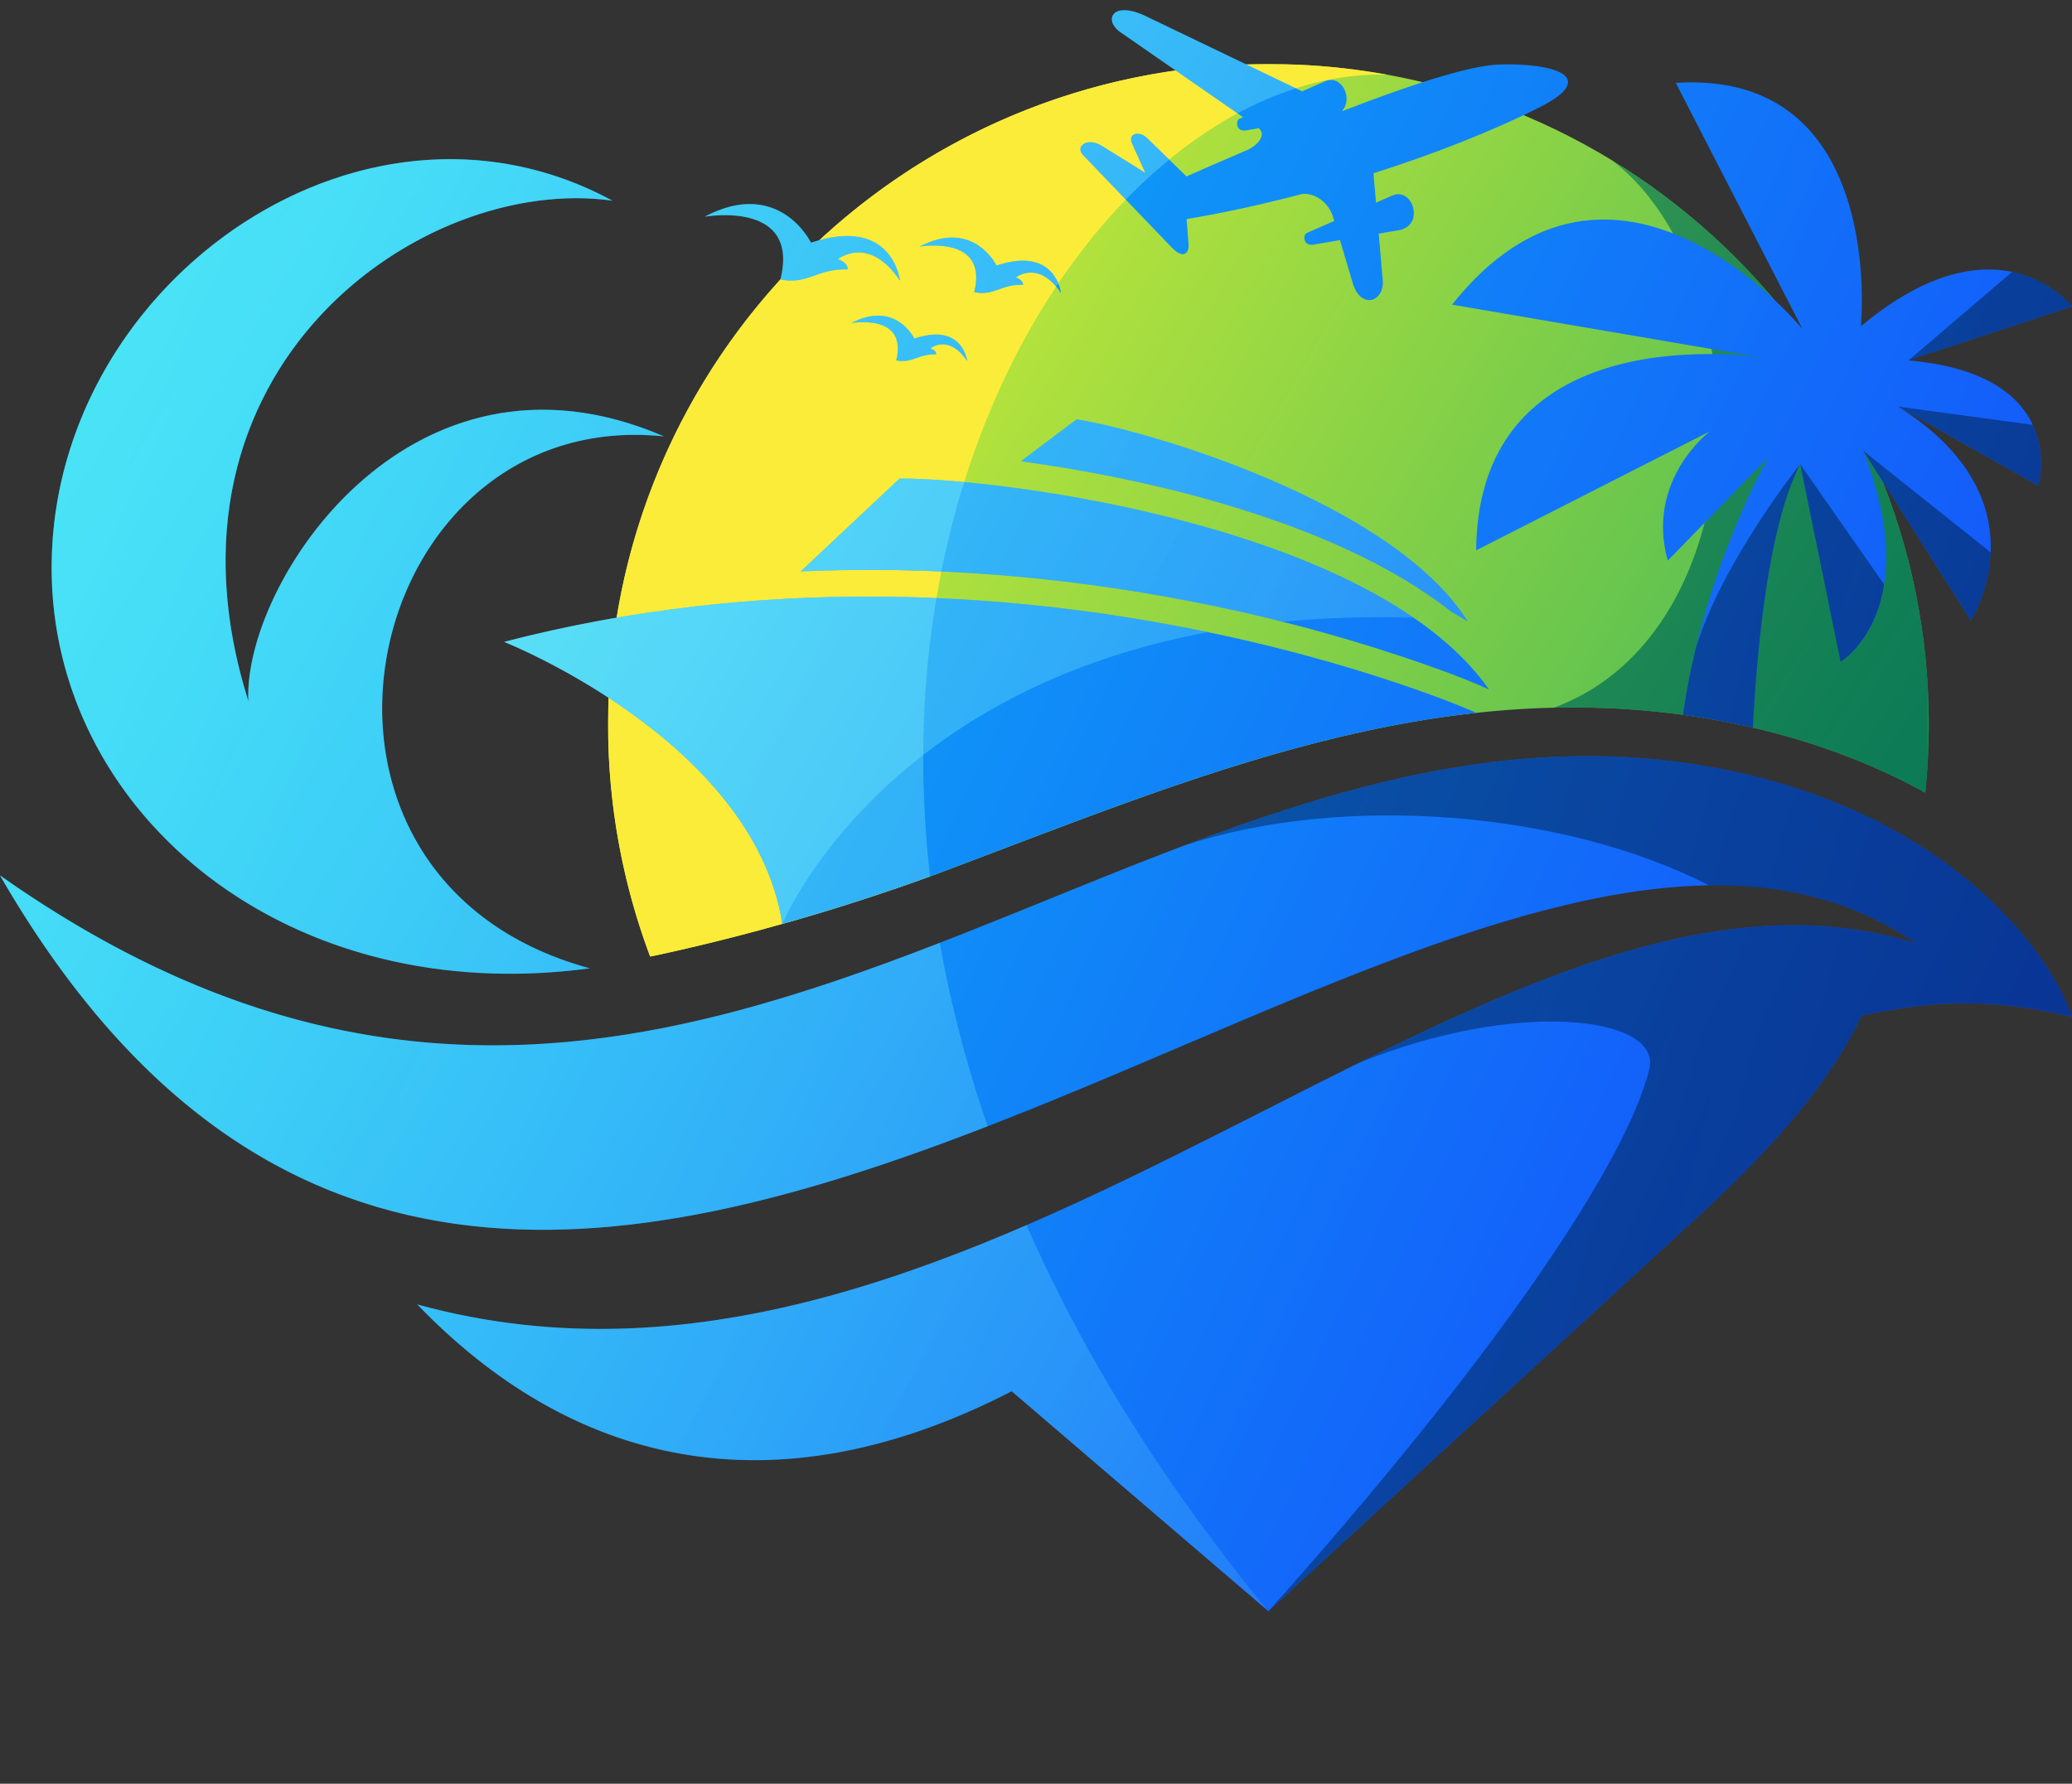 <svg xmlns="http://www.w3.org/2000/svg" xmlns:xlink="http://www.w3.org/1999/xlink" viewBox="0 0 1655.8 1425.75"><rect x="0" y="0" width="1655.8" height="1425.75" fill="#333333" stroke="none"/><defs><style>.cls-1{fill:url(#linear-gradient);}.cls-2{fill:url(#linear-gradient-2);}.cls-3{fill:url(#linear-gradient-3);}.cls-4{fill:url(#linear-gradient-4);}.cls-5{fill:url(#linear-gradient-5);}.cls-6{fill:none;clip-rule:evenodd;}.cls-7{clip-path:url(#clip-path);}.cls-8{fill:url(#linear-gradient-6);}.cls-9{mask:url(#mask);}.cls-10{fill:#006e56;}.cls-10,.cls-12,.cls-16,.cls-18{fill-rule:evenodd;}.cls-11{mask:url(#mask-2);}.cls-12{fill:#fcec3a;}.cls-13{clip-path:url(#clip-path-2);}.cls-14{fill:url(#linear-gradient-7);}.cls-15{mask:url(#mask-3);}.cls-16{fill:#012758;}.cls-17{mask:url(#mask-4);}.cls-18{fill:#85fcf8;}.cls-19{mask:url(#mask-5);}</style><linearGradient id="linear-gradient" x1="1805.78" y1="889.79" x2="1033.1" y2="383.75" gradientTransform="translate(141.75 -144.91)" gradientUnits="userSpaceOnUse"><stop offset="0" stop-color="#fff"/><stop offset="1" stop-opacity="0.6"/></linearGradient><linearGradient id="linear-gradient-2" x1="139.78" y1="-12.72" x2="866.89" y2="714.39" gradientTransform="translate(99.29 -137.55)" gradientUnits="userSpaceOnUse"><stop offset="0" stop-color="#fff"/><stop offset="1"/></linearGradient><linearGradient id="linear-gradient-3" x1="3532.28" y1="1492.27" x2="847.93" y2="772.99" gradientTransform="translate(125.09 -108.15)" gradientUnits="userSpaceOnUse"><stop offset="0" stop-color="#fff"/><stop offset="1" stop-opacity="0.5"/></linearGradient><linearGradient id="linear-gradient-4" x1="-1553.06" y1="-644.97" x2="1626.04" y2="1190.41" gradientTransform="translate(94.62 -139.02)" gradientUnits="userSpaceOnUse"><stop offset="0" stop-color="#fff"/><stop offset="1" stop-opacity="0"/></linearGradient><linearGradient id="linear-gradient-5" x1="-1417.1" y1="-384.62" x2="1462.15" y2="1378.43" gradientTransform="translate(71.99 -108.15)" xlink:href="#linear-gradient-4"/><clipPath id="clip-path"><path class="cls-6" d="M519.57,764.65A527.17,527.17,0,0,1,485.93,578.9c0-291.45,236.26-527.71,527.71-527.71s527.71,236.26,527.71,527.71a531.24,531.24,0,0,1-2.82,54.63c-54.14-29.8-113.86-49.14-175-59.33-216.78-36.11-409.37,47-607.5,121.58C692.91,719.53,607.64,746,519.57,764.65Z"/></clipPath><linearGradient id="linear-gradient-6" x1="1885.3" y1="911.14" x2="344.93" y2="21.87" gradientUnits="userSpaceOnUse"><stop offset="0" stop-color="#009e66"/><stop offset="1" stop-color="#ffff2b"/></linearGradient><mask id="mask" x="1241.65" y="127.92" width="299.7" height="505.61" maskUnits="userSpaceOnUse"><rect class="cls-1" x="1241.65" y="127.92" width="299.69" height="505.61"/></mask><mask id="mask-2" x="485.93" y="51.19" width="622.65" height="713.46" maskUnits="userSpaceOnUse"><rect class="cls-2" x="485.93" y="51.19" width="622.65" height="713.45"/></mask><clipPath id="clip-path-2"><path class="cls-6" d="M680.21,258.26s45.46-8.18,36,29.77c12.6,2.76,17.83-5.38,31.9-4.75,0,0,.81-2.77-4.6-4.9,0,0,14.73-11.78,29.44,10.32,0,0-3.36-31.18-42.22-18.09,0,0-15-31-50.49-12.35m98.32-24.74c15.37,3.41,21.76-6.59,38.93-5.79,0,0,1-3.38-5.59-6,0,0,18-14.36,36,12.58,0,0-4.11-38-51.57-22.06,0,0-18.32-37.92-61.65-15.07C734.6,197.19,790.11,187.2,778.53,233.52Zm157.5-36c11.09,11.56,14.14,2.49,13.81-1.62l-1.63-20.79c28.88-4.77,60.36-11.62,92.47-20.12,10.36-.89,21.12,7,24.51,18.34l1,3.28-22,9.65c-3.08,1.33-3.06,10.72,5.43,9.29l21.15-3.6L1081,226.14c6.58,22,25.5,14.86,24-2.26l-3.24-37.13,15.84-2.7c21.44-3.6,11.47-35-5.06-27.7L1099.63,162l-2.05-23.49c47.61-15.16,94-33.21,132.54-52.66,49-24.67,10.55-35.66-31.86-34.32-24.9.8-75,17.67-125.06,37.09l-.56-.26c8.79-9.45-.32-29.29-13.83-23.36l-18.2,8-124.88-60C888.82,0,881.55,16.14,895.35,25.72l98,67.94-2.89,1.28c-3.08,1.33-3.06,10.72,5.41,9.26l10.08-1.69c7.14,6.49-3.37,14.84-8.9,17.26-20.17,8.59-37.35,16.14-48.89,21.26l-31.61-30.82c-6-5.85-15.65-3.82-11.83,4.66l10.51,23.27-34.76-21.59c-11.47-7.13-21.69.35-15,7.36Zm224.36,46,247.71,42.37s-227.07-37-228.49,154l186.85-95.16s-51.69,38.77-33.74,103.38l80.42-82.55s-51.26,88.72-68.27,205.79q9.29,1.26,18.64,2.81c12.47,2.08,24.91,4.55,37.24,7.4,3.4-65,12.64-162.26,37.83-210.64l32.32,158s68.2-40.92,17.95-168.72L1575,495.9s61.75-95.49-58.15-170.89l112,63.19s26.22-88.68-103.74-100.14L1655.79,245s-58.87-76.09-168.73,15.82c0,0,20.84-205.34-147.89-194.58l101.24,196.72S1290.35,79.81,1160.39,243.52Zm29.45,307.55c-90.24-129.15-384.3-168.59-471-168.59l-79,74.24c103.26-4.54,207.14,3.84,308.77,23.37a1335.54,1335.54,0,0,1,173.23,45.21c22.09,7.43,45.33,15.64,66.64,25.17ZM471.34,774C203.21,701.13,287,323.4,530.61,348.81c-203.7-87.88-336.8,118.55-332.1,211.68C115.09,296,336.08,138.77,489.44,160.42,286,50,35.09,231.55,41.37,462.21,46.59,653.16,230.89,806.36,471.34,774ZM402.9,513.07S602.26,592,625.2,738.49c48.67-13.74,93.59-28.7,130.8-42.72,140.53-52.91,278.28-110.08,423.85-126h0S814.45,406.22,402.9,513.07Zm957.72,98.84C899.9,535.16,538.41,1079.13,0,699.74c419.16,726,1159.91-203.65,1531.61,54.63C1193,646.32,788.29,1168,333.43,1042.63c121.06,125.73,281.24,169.29,475,69.42l205.2,175.81,344.47-316.51c60.9-56,105.28-108,129.62-159.55,59.08-12.63,104-14.06,168.07.91C1633.92,749.81,1542.49,642.2,1360.62,611.91ZM833.47,371.21c53.09,8.06,106.43,19.66,157.71,35.65,55.48,17.3,119.76,43.4,168.87,82.34,4.06,2.27,8.08,4.59,12,7l.9.55c-59.88-95.23-255-152.44-312.57-161.6l-44.61,33.53C821.72,369.47,827.64,370.34,833.47,371.21ZM623.65,223.37c21.22,4.7,30-9.08,53.71-8,0,0,1.39-4.67-7.7-8.27,0,0,24.79-19.83,49.58,17.35,0,0-5.66-52.47-71.14-30.44,0,0-25.27-52.34-85-20.79C563.06,173.25,639.63,159.47,623.65,223.37Z"/></clipPath><linearGradient id="linear-gradient-7" x1="2441" y1="1462.08" x2="-545.94" y2="74.79" gradientUnits="userSpaceOnUse"><stop offset="0" stop-color="#1c00ff"/><stop offset="1" stop-color="#06fcf2"/></linearGradient><mask id="mask-3" x="945.12" y="217.3" width="710.68" height="1070.56" maskUnits="userSpaceOnUse"><rect class="cls-3" x="945.12" y="217.3" width="710.68" height="1070.56"/></mask><mask id="mask-4" x="402.9" y="287.07" width="769.63" height="451.42" maskUnits="userSpaceOnUse"><rect class="cls-4" x="402.9" y="287.07" width="769.63" height="451.42"/></mask><mask id="mask-5" x="0" y="8.1" width="1035.72" height="1279.75" maskUnits="userSpaceOnUse"><rect class="cls-5" y="8.1" width="1035.72" height="1279.75"/></mask></defs><g id="Слой_2" data-name="Слой 2"><g id="Objects"><g class="cls-7"><rect class="cls-8" x="485.93" y="51.19" width="1055.42" height="713.46"/></g><g class="cls-9"><path class="cls-10" d="M1287.8,127.92c152,92.62,253.55,259.94,253.55,451a531.24,531.24,0,0,1-2.82,54.63c-54.14-29.8-113.86-49.14-175-59.33a648,648,0,0,0-121.86-8.52c165.27-60.91,165.81-347.43,46.15-437.76"/></g><g class="cls-11"><path class="cls-12" d="M519.57,764.65A527.17,527.17,0,0,1,485.93,578.9c0-291.45,236.26-527.71,527.71-527.71a531.23,531.23,0,0,1,94.94,8.53C918.48,54,700.47,325.8,743.24,700.51A1701.16,1701.16,0,0,1,519.57,764.65Z"/></g><g class="cls-13"><rect class="cls-14" width="1655.8" height="1425.75"/></g><g class="cls-15"><path class="cls-16" d="M1516.85,325l107.63,14.59c11.46,24.62,4.38,48.59,4.38,48.59Zm-28,35.19,102,81.37c-1.25,31.8-15.81,54.33-15.81,54.33ZM1438.58,371s-62.66,78.34-83.37,147.11c-4.09,16.9-7.65,34.76-10.34,53.32q9.29,1.26,18.64,2.81c12.47,2.08,24.91,4.55,37.24,7.4,3.39-65,12.64-162.26,37.83-210.64l67.1,96.15c-7.07,45.17-34.78,61.81-34.78,61.81Zm86.54-82.9L1608,217.3c31.5,6.56,47.83,27.65,47.83,27.65ZM1085,850c126.52-51.93,243.48-38,233,4.69-17.52,71.53-116.76,223.2-304.34,433.14l344.47-316.51c60.89-56,105.28-108,129.62-159.55,59.08-12.63,104-14.06,168.07.91-21.88-62.9-113.31-170.51-295.18-200.8-145.5-24.23-281.1,13.44-415.5,64.38C1072.24,633.77,1249.62,648,1366,707.8c60.6-.86,116.36,12.36,165.61,46.57C1393.37,710.27,1244.12,771.11,1085,850Z"/></g><g class="cls-17"><path class="cls-18" d="M772.64,287.07l-.67.25c.32.44.63.9.95,1.38a16.05,16.05,0,0,0-.28-1.63m399.21,209,.68.05c-60.34-94.86-254.74-151.86-312.17-161l-44.61,33.54c6,.83,11.89,1.7,17.72,2.57,53.09,8.06,106.43,19.66,157.71,35.65,55.48,17.3,119.76,43.39,168.87,82.34C1164.05,491.43,1168,493.72,1171.85,496.05Zm-147,.91a821.66,821.66,0,0,1,104.81-3.16C1007.4,409.9,791.1,382.48,718.81,382.48l-79,74.24c103.26-4.54,207.14,3.84,308.76,23.37Q986.89,487.46,1024.88,497ZM625.2,738.49s75.43-184,340.2-233.16c-144.35-30-347.08-48.19-562.5,7.74C402.9,513.07,602.26,592,625.2,738.49Z"/></g><g class="cls-19"><path class="cls-18" d="M680.21,258.26s45.46-8.18,36,29.77c12.6,2.76,17.83-5.38,31.9-4.75,0,0,.81-2.77-4.6-4.9,0,0,14.73-11.78,29.44,10.32,0,0-3.36-31.18-42.22-18.09,0,0-15-31-50.49-12.35M471.34,774C203.21,701.13,287,323.4,530.61,348.82c-203.7-87.89-336.8,118.54-332.1,211.67C115.09,296,336.08,138.78,489.44,160.42,286,50,35.09,231.55,41.38,462.2,46.59,653.16,230.89,806.36,471.34,774Zm349,205.28c43.84,100.07,106.86,203.75,193.34,308.61l-205.2-175.81c-193.77,99.87-354,56.31-475-69.42C503,1089.37,665.53,1046.19,820.3,979.25ZM751,753.62a957.82,957.82,0,0,0,38.32,146.61C503.43,1011.11,211,1065.16,0,699.74,286.56,901.67,523,842,751,753.62ZM748.36,478c-11.58,68.43-14.18,143.15-5.12,222.47-34.54,12.61-74.81,25.78-118,38C602.26,592,402.9,513.07,402.9,513.07,524.88,481.4,642.8,473.49,748.36,478Zm22.15-92.72a697.13,697.13,0,0,0-18.22,71.48q-56.2-2.51-112.44-.08l79-74.24C731.83,382.48,749.55,383.38,770.51,385.32ZM845.67,226.6c-.57.84-1.12,1.72-1.69,2.57-16.6-19.8-32.11-7.43-32.11-7.43,6.6,2.61,5.59,6,5.59,6-17.17-.8-23.56,9.2-38.93,5.79,11.58-46.32-43.93-36.33-43.93-36.33,43.33-22.85,61.65,15.06,61.65,15.06C829.54,201,841.49,216.41,845.67,226.6Zm88.7-99a412.1,412.1,0,0,0-34.69,32L865.46,123.9c-6.7-7,3.52-14.48,15-7.35l34.76,21.59-10.5-23.27c-3.83-8.48,5.78-10.51,11.82-4.66Zm101.35-57a276.15,276.15,0,0,0-46.79,20L895.35,25.72c-13.8-9.58-6.53-25.72,20.38-12.8ZM623.65,223.37c21.22,4.7,30-9.08,53.71-8,0,0,1.39-4.67-7.7-8.28,0,0,24.79-19.82,49.58,17.36,0,0-5.66-52.47-71.14-30.44,0,0-25.27-52.34-85-20.79C563.06,173.25,639.64,159.47,623.65,223.37Z"/></g></g></g></svg>